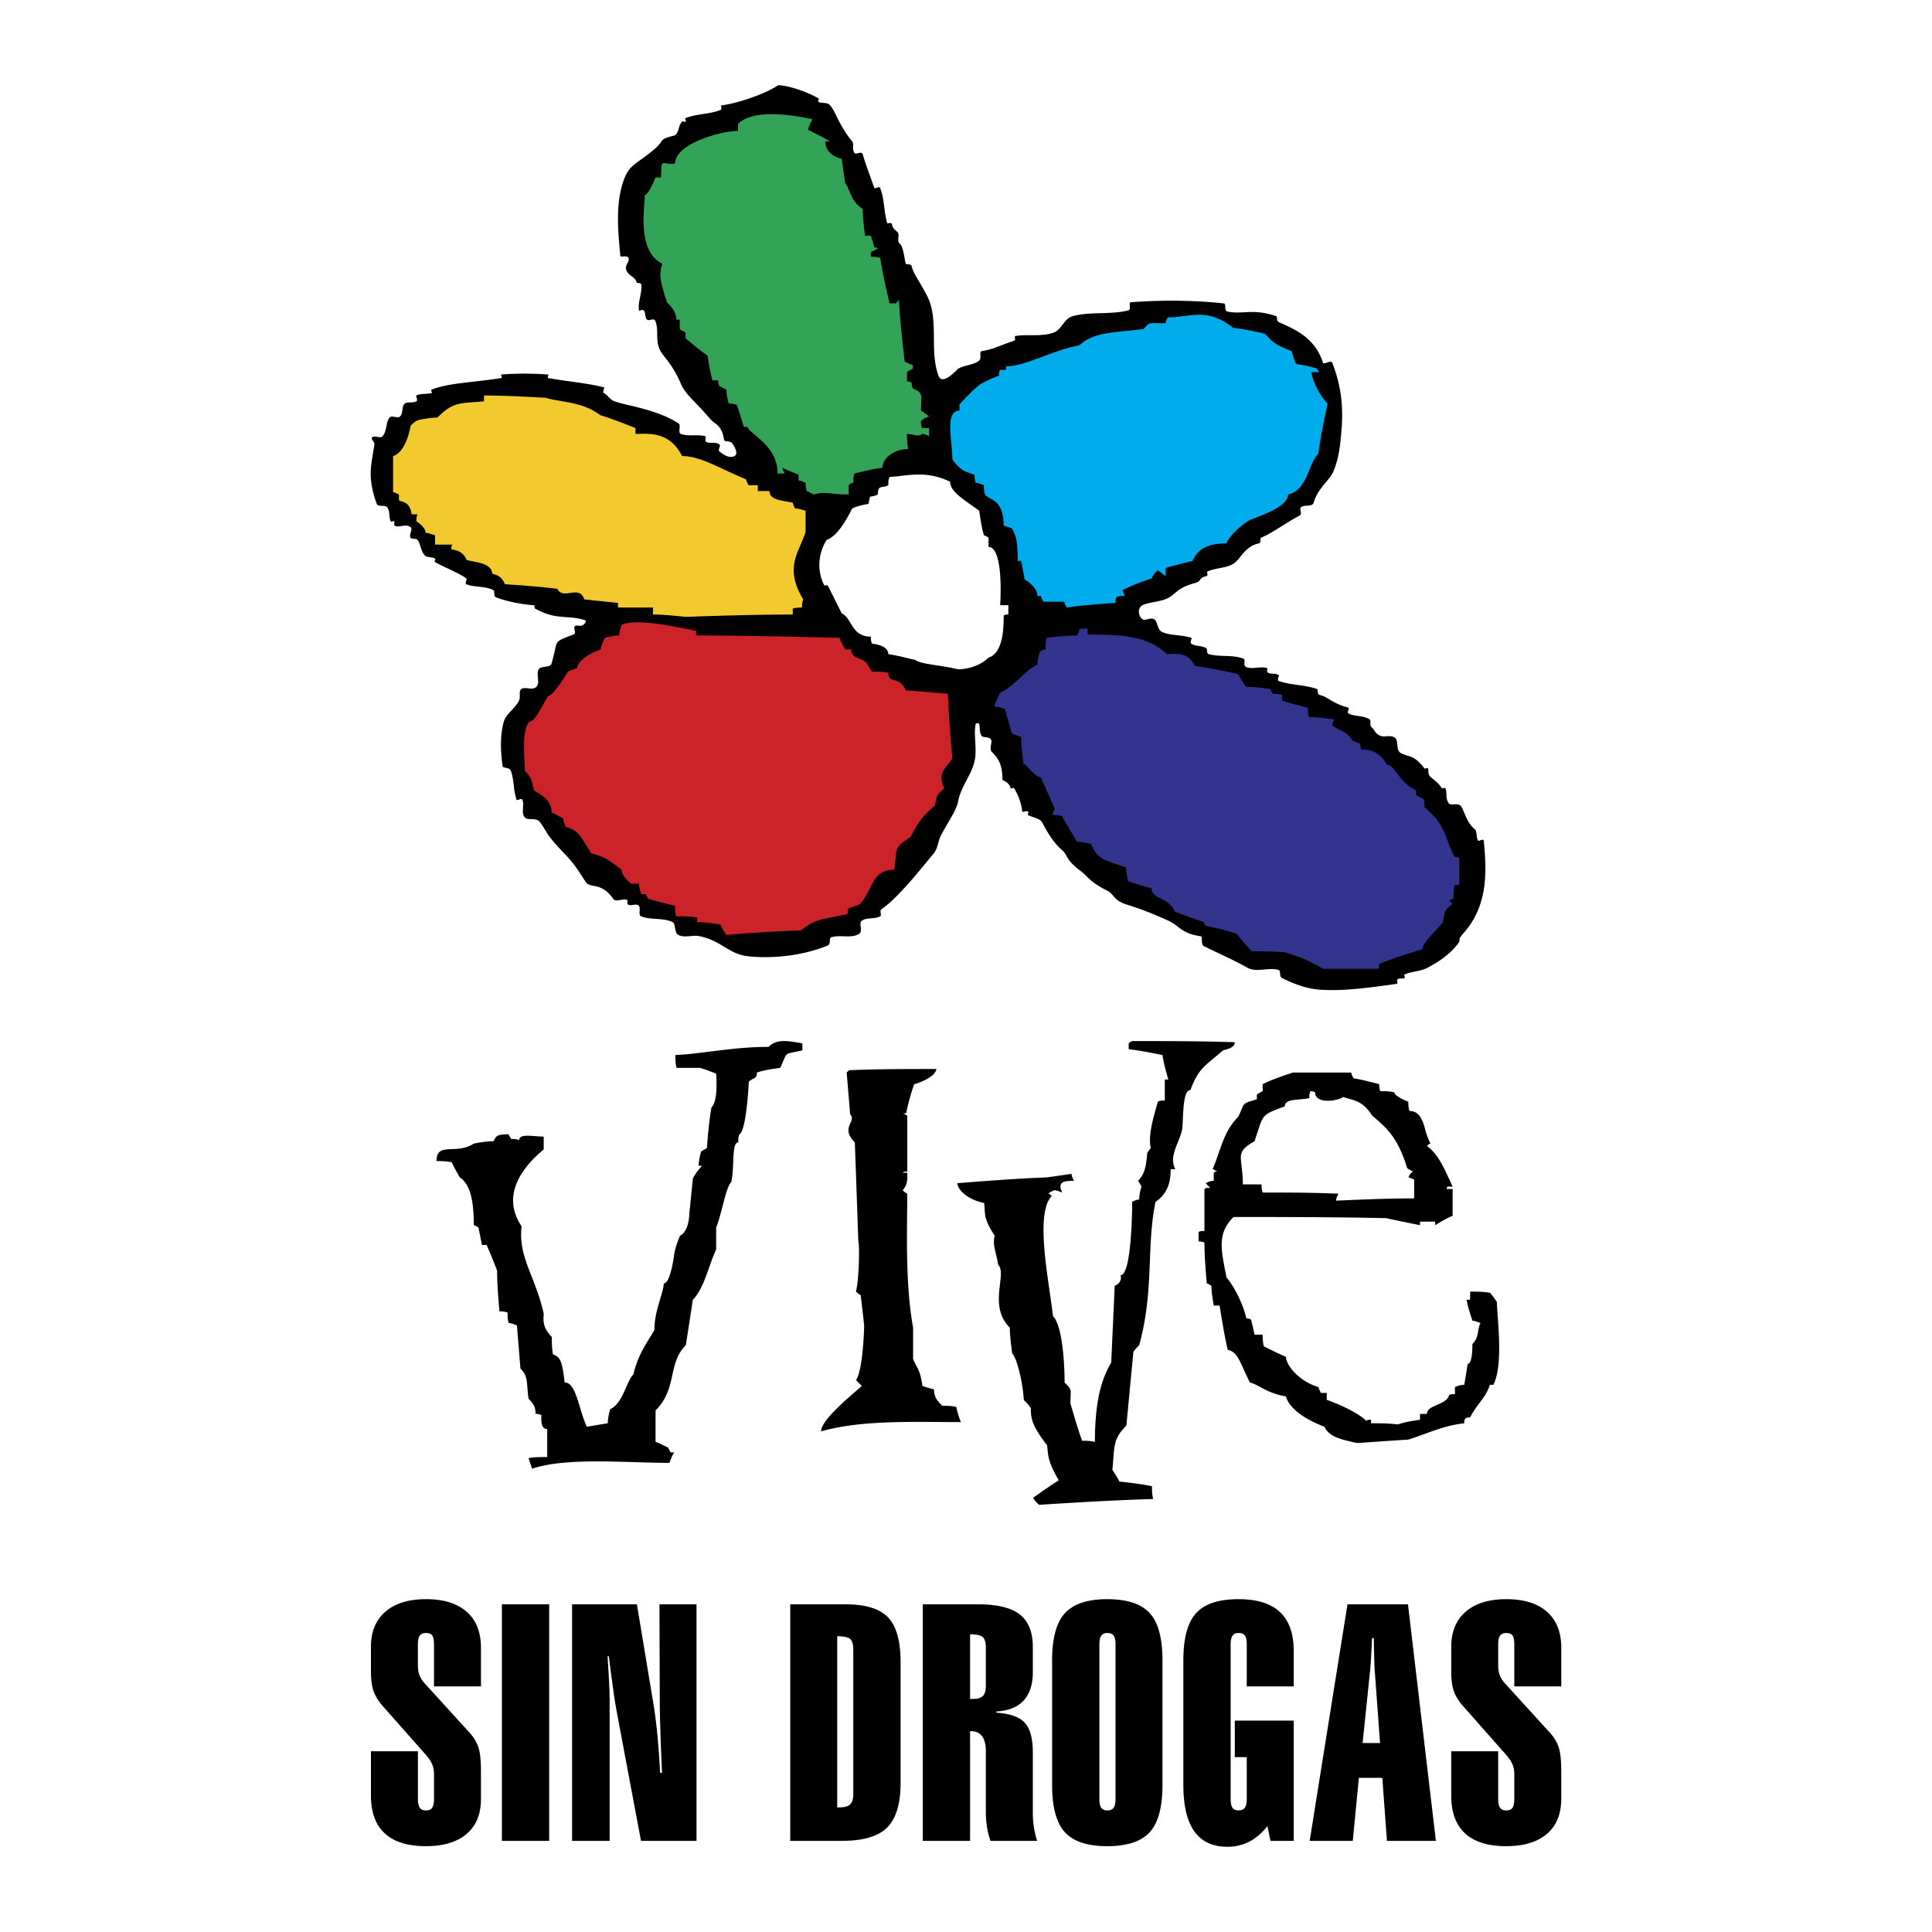 <svg xmlns="http://www.w3.org/2000/svg" width="2500" height="2500" viewBox="0 0 192.756 192.756"><g fill-rule="evenodd" clip-rule="evenodd"><path fill="#fff" d="M0 0h192.756v192.756H0V0z"/><path d="M131.762 98.746c2.447.153 5.02-.235 7.557-.581.23-.03-.02-.374.115-.465.217-.145.49-.013.699-.116.104-.052-.105-.297 0-.349.656-.329 1.58-.297 2.324-.698.799-.43 1.768-1.008 2.559-1.86 1.131-1.219.119-.573 1.045-1.627 2.555-2.906 2.209-6.521 1.977-9.185-.02-.231-.529.104-.58 0-.215-.428-.059-.937-.35-1.163-.82-.638-1.107-2.096-1.395-2.325-.375-.299-.945.04-1.164-.233-.369-.462-.133-1.083-.348-1.511-.053-.104-.285.097-.35 0-.432-.649-.795-.795-1.162-1.163-.26-.26-.129-.606-.232-.814-.051-.104-.279.093-.35 0-1.004-1.341-1.492-1.096-2.324-1.512-.561-.279-.213-1.205-.582-1.511-.455-.379-1.096-.024-1.51-.233-.59-.293-.535-.604-.814-.813-.293-.22-.039-.685-.232-.813-.611-.408-1.461-.266-2.094-.581-.207-.104.113-.552 0-.582-1.717-.458-1.998-1.077-2.906-1.278-.252-.057-.123-.542-.232-.581-1.244-.453-2.615-.37-3.836-.814-.219-.079.096-.517 0-.581-.307-.204-.734-.077-1.047-.232-.232-.116-.006-.429-.115-.465-.672-.223-1.453.159-2.094-.116-.338-.145-.016-.728-.232-.814-1.102-.44-2.361-.158-3.488-.465-.25-.068-.133-.522-.232-.582-.535-.321-1.127-.177-1.512-.465-.184-.139.111-.544 0-.581-1.016-.338-2.053-.193-2.906-.581-.527-.24-.438-1.092-.812-1.279-.416-.208-.885.209-1.162 0-.295-.22-.35-.554-.35-.814s.199-.515.35-.581c.906-.403 2.049-.287 2.906-.93.707-.531.869-.875 2.324-1.279.793-.22.26-.473 1.162-.698.227-.056-.033-.399.117-.465.908-.403 2.074-.293 2.789-.93.529-.469 1.068-1.632 2.326-1.86.229-.041.08-.52.232-.581 1.023-.409 2.445-1.459 3.836-2.209.307-.165-.066-.63.117-.813.295-.296 1.146-.005 1.279-.465.414-1.453 1.594-2.23 1.977-3.139.592-1.41.699-2.868.812-4.302.238-3.013-.381-5.083-.93-6.51-.125-.325-.863.222-.93 0-.797-2.618-3.084-3.453-4.418-4.069-.236-.108-.123-.543-.232-.581-2.291-.802-3.406-.149-4.883-.465-.359-.077-.09-.787-.35-.814-3.123-.334-6.287-.339-9.301-.116-.26.019.105.729-.232.813-1.807.452-3.771.089-5.58.582-.809.22-1.09 1.339-1.859 1.627-1.203.451-2.57.138-3.838.349-.162.027.105.392-.115.465-1.688.562-1.994.836-3.256 1.046-.256.042.035.707-.232.93-.564.47-1.416.427-2.092.814-.143.081-1.581 1.777-1.977.697-.935-2.548.103-5.641-1.163-8.022-.908-1.708-1.314-2.117-1.511-2.906-.063-.252-.53-.129-.582-.233-.104-.208-.218-1.686-.581-1.976-.375-.299.014-.917-.232-1.163-.443-.442-.398-.263-.582-.814-.082-.246-.432-.005-.465-.116-.341-1.135-.257-2.387-.698-3.488-.086-.215-.543.109-.582 0-.685-1.942-.862-2.37-1.163-3.371-.105-.353-.674.069-.813-.116-.288-.384-.013-.893-.233-1.163-1.348-1.659-1.626-2.938-2.208-3.604-.316-.361-.857-.145-1.163-.349-.097-.064.101-.292 0-.348-1.812-1.019-3.878-1.412-4.069-1.279-1.358.94-4.423 1.871-5.581 1.976-.164.015.1.379-.116.465-1.1.44-2.361.363-3.488.813-.107.043.082.267 0 .349-.082.082-.267-.082-.349 0-.411.411-.309 1.27-.814 1.396-1.579.395-.944.482-1.86 1.279-1.961 1.706-2.627 1.488-3.256 3.488-.697 2.221-.463 4.778-.232 7.208.022.231.649-.096.814.232.164.329-.38.722-.233 1.163.214.643.932.708 1.046 1.278.022.114.433-.025.465.233.102.815-.348 1.635-.232 2.557.015.116.272-.128.465 0 .216.145.089.671.348.93.165.165.665-.219.814.117.38.856-.014 1.948.465 2.906.368.735 1.166 1.239 2.093 3.372.484 1.113 1.27 1.578 2.906 3.488.507.592 1.182.597 1.396 2.093.036.257.593.055.813.349.209.279.661 1.064.232 1.279-.56.28-1.128-.177-1.511-.465-.186-.139.186-.558 0-.697-.383-.288-.967-.077-1.279-.232-.232-.116-.004-.55-.116-.582-.79-.226-1.68.053-2.441-.232-.344-.129.06-.856-.232-1.046-2.18-1.417-5.17-1.771-6.395-2.208-.464-.166-.631-.606-1.046-.814-.208-.104.112-.554 0-.582-1.836-.458-3.738-.584-5.581-.93-.114-.021.116-.34 0-.349a31.1 31.1 0 0 0-4.65 0c-.116.009.115.33 0 .349-2.891.463-5.27.48-6.976 1.163-.107.043.114.327 0 .349-.569.114-1.083.019-1.511.232-.104.052.207.478 0 .582-.416.208-.876.003-1.163.232-.327.262-.126.94-.465 1.279-.246.246-.811-.166-1.046.116-.401.48-.228 1.295-.698 1.86-.223.268-.787-.143-1.046.117-.165.164.271.44.232.697-.318 2.12-.742 3.223.232 5.929.125.346.817.062 1.046.349.299.374.134.966.349 1.395.052.104.267-.082.349 0 .082.082-.125.369.116.465.432.173 1.048-.254 1.511.116.272.218-.193.756 0 1.046.128.193.536.03.697.232.325.406.297 1.031.698 1.511.235.283.741.146 1.046.349.097.063-.102.292 0 .349 1 .556 2.143.964 3.139 1.628.097.064-.213.489 0 .581.755.323 1.816.153 2.674.582.208.104 0 .581.232.698.312.155 1.98.697 3.836.813.116.007-.031.275.117.349.56.28 1.139.554 1.86.698 1.032.207 2.136.088 3.139.465.154.058-.039.336-.232.465-.29.193-.63-.067-.814.117-.184.184.208.685-.116.813-2.225.89-1.458.438-2.209 2.907-.139.458-1.071.217-1.279.582-.294.514.179 1.333-.232 1.744-.411.411-1.138-.067-1.512.233-.287.229-.024.747-.232 1.162-.406.812-1.287 1.285-1.511 2.093-.375 1.349-.33 2.922-.116 4.418.037.257.658.076.814.465.348.87.242 1.89.581 2.906.037.11.495-.215.581 0 .216.54-.146 1.289.232 1.744.307.368 1.136-.036 1.512.465.751 1.002.491 1.109 2.325 3.022.899.939 1.228 1.353 2.209 2.907.5.792 1.53-.041 2.79 1.744.268.38.967-.098 1.395.116.104.052-.116.349.117.465.312.155.826-.178 1.046.116.209.278-.108.91.232 1.046.978.391 2.181.102 3.14.581.328.165.116 1.047.581 1.279.624.312 1.399-.022 2.093.116.47.094.923.247 1.395.465 1.039.48 1.967 1.34 3.255 1.512 2.308.308 5.559.028 8.138-1.046.339-.141.103-.732.349-.814.89-.296 1.996.148 2.791-.349.394-.246-.05-1.043.232-1.279.481-.4 1.229-.149 1.86-.465.208-.104-.098-.55.117-.697 1.675-1.152 3.863-3.939 5.231-5.581.4-.48.418-1.184.697-1.744.651-1.303 1.548-2.46 1.744-3.488.274-1.444 1.316-2.583 1.627-3.953.283-1.247-.113-2.575.115-3.72.023-.114.312-.11.35 0 .109.331-.014.751.232 1.162.133.224.711.056.93.349.209.279-.223.94.117 1.279.662.663 1.045 1.279 1.045 2.791 0 0 .701.244.814.814.023.114.291-.101.35 0 .438.768.697 1.402.812 2.325.016.115.375-.104.582 0 .104.051-.096.284 0 .349.307.204.873.257 1.279.581.203.162.834 1.817 2.092 2.906.641.555.326.943 1.861 2.093.744.558.895 1.086 2.674 1.976.734.367.535.94 1.977 1.396.939.297 2.133.688 4.186 1.627.908.417 1.293 1.281 3.139 1.511.23.029.029.624.232.93.064.097 3.135 1.455 4.418 2.208.9.531 2.131-.069 3.139.233.248.074.02.649.35.813 1.187.591 2.48 1.076 3.84 1.16z"/><path d="M131.994 96.654c-.582-.35-1.047-.582-1.512-.814-.814-.349-1.512-.581-2.209-.813-1.162-.117-2.324-.117-3.371-.117-.582-.581-1.047-1.163-1.512-1.744-1.047-.349-2.094-.581-3.139-.814-.117-.116-.117-.232-.117-.349a78.995 78.995 0 0 1-2.906-1.046c-.812-1.628-2.324-1.163-2.324-2.325a58.456 58.456 0 0 1-2.326-.697c-.115-.465-.232-.93-.232-1.396-2.441-.813-2.789-.813-3.488-2.325-.465-.116-.93-.232-1.395-.232a73.519 73.519 0 0 1-1.512-2.558c-.348-.116-.697-.116-.93-.116 0-.232.117-.465.232-.582l-1.395-3.139c-.814-.233-1.279-1.163-1.744-1.395-.117-.931-.232-1.86-.232-2.674-.35-.117-.697-.232-.93-.349l-.699-2.441c-.348-.116-.697-.232-1.045-.232.115-.465.348-.93.58-1.395 1.396-.581 2.441-2.208 3.721-2.79 0-.465.117-.931.232-1.279a.894.894 0 0 1 .582-.232c0-.465 0-.814.117-1.163.93-.116 1.975-.232 3.021-.232.35-.697 0-.697 1.047-.697v.581c2.092.116 5.697-.232 7.906 1.977.697 0 2.092-.349 2.789 1.163 1.395.232 2.791.465 4.301.814.234.349.467.814.814 1.279.814 0 1.629.116 2.441.233 0 .116.117.232.232.465.232 0 .582 0 .932.116v.581c.812.232 1.627.465 2.557.697 0 .233 0 .582.117.93.812 0 1.627.117 2.557.233a.894.894 0 0 0-.232.581c.697.581 1.512.581 1.977 1.511.232.116.465.232.814.349 0 .116 0 .349.115.581.465 0 1.629-.116 2.559 1.512.812 0 1.045 1.627 2.906 2.558v.465c.232.116.465.232.812.465v.698c.932.93 1.629 1.279 2.441 3.72.117.349.35.813.582 1.279.117 0 .232 0 .465.116v2.674h-.465c-.115.465-.115.93-.115 1.395-.232 0-.35.116-.467.232.117 0 .234.117.35.233-.697.697-.697.465-.93 1.859-.117.233-2.326 2.326-1.977 2.674-1.512.465-3.023.93-4.418 1.512v.465c-1.856-.002-3.717-.002-5.577-.002z" fill="#33348e"/><path d="M72.469 93.282c-.232-.349-.465-.697-.582-1.046-.814-.116-1.627-.233-2.325-.233v-.465c-.698-.116-1.396-.116-2.093-.116-.116-.349-.116-.697-.116-1.046a82.662 82.662 0 0 1-2.674-.698c-.117-.232-.232-.349-.232-.465h-.465c-.116-.349-.232-.698-.232-1.046h-.813c-.465-.465-.93-.93-.93-1.395-1.744-1.395-2.209-1.395-3.023-1.628-1.279-2.093-1.279-2.209-2.558-2.674-.116-.349-.232-.582-.232-.814-.465-.232-.814-.465-1.163-.581 0-1.396-1.279-1.86-1.744-2.209-.232-.93-.232-1.279-.93-1.977 0-1.396-.349-4.069.465-4.883.582 0 1.395-1.86 1.86-2.558.465 0 1.628-1.86 1.977-2.441.232-.116.582-.232.93-.349 0-.813 1.627-1.627 2.326-1.86.116-.465.232-.814.465-1.163.465-.116.93-.232 1.395-.232 0-.349.116-.697.232-1.046 1.395-.697 5.116.117 7.44.582v.465c4.767 0 9.534.116 14.3.232.116.349.348.698.581 1.163h.581c.116.93.698.697 1.512 1.279.116.233.349.581.581.93.465 0 1.046 0 1.628.116 0 1.163 1.046.232 1.744 1.744l4.185.349c.117 2.092.232 4.185.465 6.394-.465.93-1.627 1.395-.814 3.023-.697.697-.697.465-.93 1.744-1.163.93-1.744 1.744-2.441 3.139-1.86 1.163-1.278 1.279-1.627 3.256-2.325 0-2.093 2.092-3.488 3.488l-1.046.349c-.116.116-.116.349-.116.581-2.441.581-3.022.349-4.65 1.628-2.56.114-5.001.231-7.443.463z" fill="#cc2229"/><path d="M95.605 66.775c-1.977-.465-3.604-.465-4.302-.93-.93-.233-1.86-.465-2.674-.582 0-.93-1.628-1.047-1.628-1.047-.116-.232-.116-.465-.116-.697-1.977 0-1.86-1.86-2.906-2.325l-1.396-2.79h-.349c-.93-1.86-.349-3.604.232-4.534 1.046-.349 1.977-1.977 2.558-3.139.465-.233 1.046-.349 1.628-.465.232-1.163 0-.465.93-.93 0-1.046.465-.581 1.047-.93 0-.349 0-.582.116-.814 1.86-.116 3.604-.698 6.045.465 0 1.046 1.512 1.86 2.907 2.907.117.813.232 1.627.465 2.441.117 0 .232.116.465.232v.93c1.279 0 1.279 3.953 1.162 5.813h.814v.93c-.232 0-.35 0-.465.117 0 1.046 0 3.72-1.512 4.185-.812.814-2.091 1.163-3.021 1.163z" fill="#fff"/><path d="M68.4 61.543c-1.163-.116-2.209-.232-3.255-.232v-.697h-3.488v-.465a320.285 320.285 0 0 1-3.371-.349c-.465-1.512-2.093.116-2.674-1.047-1.744-.232-3.488-.349-5.231-.465-.349-.814-.814-.93-1.279-1.046 0-1.163-2.093-1.163-2.558-1.395-.349-.814-.93-.93-1.512-1.046 0-.233 0-.349.116-.465h-1.744v-.93c-.349-.116-.698-.232-.93-.232 0-.582-.93-1.163-.93-1.163 0-.232 0-.465.116-.697h-.581c-.232-1.279-.814-1.163-1.279-1.395v-.582c-.232-.116-.465-.232-.581-.232v-3.604c1.162-.349 1.627-2.325 1.744-3.023.232-.232.465-.465.814-.581.581-.116 1.162-.232 1.86-.232 1.627-1.627 2.209-1.395 4.651-1.627v-.582c1.976 0 4.068.116 6.161.232 1.512.465 3.604.349 5.465 1.744 1.162.349 2.325.813 3.487 1.278v.582c1.162 0 3.371-.349 4.65 2.209 1.86 0 3.836 1.279 6.394 2.325 0 .117.117.349.232.582h.93v.581h1.163c0 .93 1.279.93 2.326 1.163 0 .116.116.349.232.582.349 0 .697.116 1.046.232v2.093c-.582 1.976-2.209 3.488-.233 6.743-.116.232-.116.465-.116.813-.349 0-.697 0-.93.116v.581c-3.603-.001-7.207.115-10.695.231z" fill="#f2ca30"/><path d="M106.416 60.613c-.115-.232-.232-.465-.232-.581h-2.092c-.117-.232-.232-.465-.232-.582h-.35c0-.698-.814-1.395-1.279-1.627-.115-.697-.232-1.279-.348-1.86h-.35c0-1.86-.115-2.441-.58-3.255-.35-.116-.582-.232-.814-.232 0-2.79-1.512-2.558-1.859-3.139-.117-.349-.117-.697-.117-.93-.348-.116-.58-.232-.814-.232-.115-.349-.115-.582-.115-.814-1.163-.349-1.512-.582-2.209-1.511 0-1.744-.814-4.883.697-4.883v-.582a15.906 15.906 0 0 1 1.977-1.976 10.274 10.274 0 0 1 1.977-.93c0-.232 0-.465.115-.581h.582v-.349c1.977 0 4.65-1.628 7.324-2.093 1.395-1.396 3.836-1.279 6.395-1.628.697-.698.232-.581 2.209-.581 0-.232.117-.465.232-.582 2.209 0 3.836-1.046 6.51 1.046 1.047.116 2.094.349 3.141.581.93.931.93 1.047 2.674 1.744.115.349.232.814.465 1.279.697.116 1.395.232 2.092.465 0 .116.117.232.232.349h-.812c0 .232.465 1.977 1.627 3.139-.35 1.627-.697 3.255-.93 4.999-1.047 1.046-1.047 3.604-3.023 4.069 0 1.279-3.023 2.209-3.836 2.558-.814.465-1.977 1.512-2.326 2.325-1.744 0-2.789.465-3.371 1.744-.93.232-1.859.465-2.674.698v.813c-.35-.232-.582-.465-.814-.581-.232.233-.465.465-.58.814-1.047.349-1.977.697-2.906 1.163 0 .116.115.349.232.581-.35 0-.582 0-.814.117-.117.116-.117.348-.117.581-1.631.116-3.258.232-4.887.464z" fill="#00acec"/><path d="M81.188 49.336l-.698-.349c-.116-.349-.116-.581-.116-.813-.233-.117-.465-.232-.698-.232v-.582c-.581-.233-1.162-.465-1.628-.698 0 .116.117.349.232.582h-.697c0-2.791-2.674-3.836-3.022-4.651h-.349c-.232-.813-.465-1.511-.698-2.209-.349-.116-.581-.116-.813-.116-.116-.465-.232-.93-.232-1.396l-.698-.348c-.116-.233-.116-.465-.116-.582h-.582c-.232-.813-.349-1.627-.465-2.441-.813-.581-1.511-1.162-2.209-1.744v-.582c-.232-.116-.465-.232-.581-.349v-.93h-.349c0-.698-.349-1.163-.93-1.744-.698-2.209-.814-2.674-.465-3.837-2.558-1.278-1.744-5.58-1.744-6.859.349 0 1.047-1.627 1.047-1.744h.581c0-2.209.116-1.163 1.396-1.396 0-1.977 4.534-3.255 6.278-3.255v-.698c1.395-1.395 4.767-1.046 7.44-.465-.232.349-.349.697-.465 1.046.698.349 1.395.698 2.209 1.163h-.465c0 .698.349 1.396 1.628 1.744l.349 2.441c.465.465.465 1.744 1.744 2.558 0 .814.117 1.744.232 2.674h.582c.116.349.232.697.349 1.163.117 0 .232 0 .349.117l-.697.349v.465c.232 0 .581 0 .93.116.232 1.512.582 3.022.93 4.534h.697c0-.116.117-.232.232-.349.117 1.976.349 4.069.582 6.162.232.116.465.233.814.349v.349c-.233.116-.465.232-.582.349v.93c.116 0 .233 0 .465.116 0 .116 0 .349.116.582 1.163.465.813.813.813 2.209.232.116.465.348.814.581-.349.116-.582.232-.814.465 0 .232 0 .465.117.697h.697v.814c-.232-.116-.465-.232-.697-.232-.349.349-.93 0-1.512 0 0 .465 0 .93.116 1.511-1.279 0-2.558.814-2.558 1.86-.93.116-1.86.349-2.79.582-.117.232-.117.581-.117.93-.232 0-.349.116-.465.232v.93c-1.975.001-2.324-.348-3.487.001z" fill="#33a457"/><path d="M103.656 150.135c-.232-.232-.465-.465-.58-.697.814-.582 1.627-1.162 2.559-1.744-1.164-1.977-1.047-2.558-1.164-3.487-1.512-1.977-1.627-2.675-1.627-3.721-.232-.349-.465-.581-.697-.813-.117-1.86-.699-4.186-1.164-4.65-.115-.93-.232-1.744-.232-2.558-2.209-2.21-.232-5.349-1.162-6.278-.232-1.396-.582-1.977-.348-2.906-1.164-1.744-.932-2.209-1.047-3.256-1.744-.349-2.674-1.395-2.674-1.977 2.907-.232 5.928-.465 8.952-.581l2.441-.349c0 .232.117.465.232.697-.812 0-1.744 0-1.162 1.163-.348-.116-.582-.232-.814-.232-.232.116-.465.232-.58.349.115 0 .232.116.348.232-1.744 1.744-.232 8.72.117 11.975.93.931 1.162 4.65 1.162 6.627.814.813.582.697.582 2.093.348 1.162.697 2.441 1.162 3.721.35 0 .814 0 1.279.116 0-3.023.348-5.813 1.627-7.906.117-2.558.232-5.115.35-7.673.58-.232.697-.698.58-1.047 1.164 0 1.164-7.324 1.164-7.324.232-.116.465-.232.697-.232 0-.465.115-.93.232-1.278-.117-.232-.232-.465-.35-.582.814-.813.814-1.859.93-2.79.117-.232.232-.349.35-.465-.35-1.396.465-3.72.697-4.65.232-.116.465-.116.697-.116v-2.093h.35c-.232-.813-.465-1.628-.582-2.441-1.162-.232-2.324-.465-3.371-.581v-.581c.115-.117.232-.232.465-.232 3.371 0 6.742 0 10.115.115 0 .582-.814.698-1.164.814-1.742 1.512-2.441 1.744-3.254 3.952-.814 0-.697 2.791-.814 3.837-.232 1.396-1.395 2.674-.697 4.069h-.465c0 .93-.117 2.325-1.512 3.255-.93 4.534-.117 8.836-1.627 14.3-.232.233-.465.466-.582.698l-.697 7.324c-1.395 1.395-1.162 2.093-1.395 4.418.232.349.465.697.697 1.163 1.045.115 2.092.231 3.254.465 0 .348 0 .813.117 1.278-3.836.114-7.674.346-11.395.579zM53.084 146.531l-.349-1.047c.581-.116 1.162-.116 1.86-.116v-2.79c-.698 0-.581-1.047-.581-1.396-.232-.116-.465-.116-.582-.116 0-.581-.116-.93-.697-1.511-.232-1.628 0-2.209-.814-3.023-.116-1.511-.233-2.906-.349-4.301-.349-.116-.582-.233-.814-.233-.116-.348-.116-.697-.116-1.046-.349-.116-.581-.116-.814-.116-.116-1.395-.232-2.79-.232-4.069a57.944 57.944 0 0 0-1.046-2.558h-.465l-.349-1.744c-.232-.116-.349-.232-.465-.232 0-2.441-.349-4.068-1.395-4.767a20.373 20.373 0 0 1-.814-1.511c-.582-.117-1.046-.117-1.511-.117 0-1.976 1.977-.581 3.72-1.743.582-.116 1.279-.232 1.976-.232.233-.581.466-.698 1.512-.698 0 .117.116.232.232.466.232 0 .465 0 .814.116 0-.697 1.395-.35 2.441-.35v1.279c-2.093 1.744-4.301 4.534-2.209 7.673-.349 3.14 1.395 4.999 2.209 8.72 0 .465-.232 1.279.813 2.325 0 .581 0 1.163.117 1.744.813.232.93.93 1.162 2.79 1.163 0 1.396 2.674 2.209 4.418l2.092-.349c0-.466.117-.931.232-1.396 1.279-.581 1.628-2.79 2.326-3.487.465-1.977 1.278-3.022 2.092-4.418 0-1.977.93-3.721.93-4.65.698 0 1.046-2.906 1.046-2.906.116-.698.349-1.279.581-1.86.814-.349.931-1.86.931-2.209l.349-3.488c.232-.465.581-.93.93-1.278h-.349c0-.466.116-.931.233-1.396.116-.116.348-.232.581-.349.116-1.396.232-2.79.465-4.069.698-.697.465-3.139.465-3.371-.582-.232-1.163-.465-1.628-.581h-2.325c-.117-.466-.117-.931-.117-1.279 2.674-.116 5.697-.813 9.301-.813.698-.698 1.512-.698 3.372-.349v.697c-1.976.465-1.395 0-2.208 1.744-.814.116-1.628.232-2.326.465 0 .697-.349.465-.814.93 0 .116-.232 4.883-.93 5.231-.117.232-.117.466-.117.814-.697 0-.349 2.325-.697 3.953-.581.581-.93 3.139-1.511 4.533v2.209c-.698 1.396-1.163 3.837-2.325 5l-.698 4.533c-1.86 1.86-.814 4.302-3.023 6.511v3.14c.349.116.814.349 1.279.581 0 .116.117.232.233.465h.349c-.232.349-.349.697-.465 1.046-4.416-.001-10.229-.582-13.717.581z"/><path d="M135.396 143.974c-1.512-.35-2.791-.582-3.256-1.628-2.441-.93-3.604-2.093-3.836-3.022-1.977-.349-2.674-1.163-3.604-1.396-1.047-2.093-1.164-3.022-2.211-3.255-.348-1.512-.58-3.022-.812-4.419h-.582c-.115-.697-.232-1.395-.232-1.976-.232-.116-.348-.232-.465-.232-.115-1.396-.232-2.79-.232-4.069-.232-.116-.465-.116-.582-.116v-.93c.117-.116.35-.116.582-.116v-4.186c.117-.116.35-.116.582-.116-.232-.233-.35-.349-.465-.466.232-.115.465-.232.812-.232v-.813c.117-.116.232-.116.35-.116-.232-.116-.35-.232-.465-.232.812-1.86 1.045-3.721 2.557-5.232.697-1.395.232-1.278 1.861-1.743v-.465c.115-.116.348-.232.58-.349v-.697c.932-.466 1.977-.814 3.023-1.163h5.812c0 .116.117.349.232.581.814.116 1.629.349 2.559.582 0 .232 0 .465.115.697.465 0 .93 0 1.396.116 0 .349 1.045.813 1.395.93 0 .232 0 .581.115.931.814 0 1.279.58 1.629 2.092.115.35.232.698.465 1.163-.117 0-.232.116-.35.232 1.047.813 1.512 1.744 2.559 4.069-.465 0-.582-.117-.582.232h.582v2.674c-.582.232-1.162.581-1.744.93v-.349h-1.512v.349a169.53 169.53 0 0 1-3.371-.697c-5.115-.116-10.23-.116-15.23-.116-1.627 1.628-1.279 3.139-.697 6.046.35.349 1.512 2.092 1.977 4.068.115 0 .232 0 .465.117.117.465.232.93.35 1.511h.812c0 .349 0 .697.117 1.163.697.349 1.395.697 2.209 1.046 0 .813 1.279 2.441 3.254 3.022 0 .116.117.349.232.582h.582v.697c.117 0 2.906 1.046 3.953 2.093.117-.116.232-.116.465-.116v.349c.814 0 1.744 0 2.674.116.697-.232 1.395-.349 2.209-.465v-.582h.697c0-.93 1.861-.813 2.209-1.859.117-.117.35-.117.582-.117v-.697c.232-.116.582-.232.93-.232.117-.697.232-1.395.35-2.093.465 0 .465-1.743.465-1.976.697-.698.465-1.512.812-2.094-.348-.115-.58-.232-.812-.232-.232-.697-.465-1.395-.582-2.092h.35v-.814c.58 0 1.279 0 1.977.116.232.233.465.581.697.931 0 1.395.697 6.161-.35 8.254h-.348c-.465 1.396-1.279 1.86-1.977 3.256-.232 0-.35 0-.465.115-.117.117-.117.233-.117.466-2.092.232-3.721 1.046-5.58 1.627-1.743.114-3.488.23-5.115.347zM81.917 142.811c0-1.162 3.023-3.604 4.069-4.534l-.581-.581c.697-1.047.813-5.115.813-5.464a212.117 212.117 0 0 0-.349-3.022 1.609 1.609 0 0 1-.465-.35c.349-1.512.349-4.883.232-4.999a7891.87 7891.87 0 0 0-.349-9.882c-1.511-1.512.232-2.093-.465-2.791a6435.78 6435.78 0 0 0-.349-4.185c.116-.116.232-.232.349-.232 2.791-.116 5.697-.116 8.603-.116-.116.813-1.744 1.395-2.208 1.512-.349.93-.582 1.859-.814 2.906h-.349c.116 0 .232.115.465.232v5.58c-.232 0-.349 0-.465.116h.465c0 .349.116 1.163-.465 1.744.116.116.232.232.465.349 0 3.604-.232 8.836.581 13.37v3.139c.465 1.046.698 1.046.93 2.674.349.116.698.232 1.163.349 0 .698.232 1.047.814 1.628.465 0 .93 0 1.395.116.116.465.232.93.465 1.512-4.766-.001-9.881-.234-13.95.929z"/><path d="M133.303 119.791c0-.232.117-.465.232-.697-2.557-.116-5.115-.116-7.557-.116-.115-.349-.115-.581-.115-.813h-1.861c0-2.791-.93-3.14 1.164-4.302.93-2.79.58-2.558 3.021-3.488 0-.813 1.396-.581 2.441-.813 0-.232 0-.465.117-.697.115 0 .232 0 .465.116 0 1.278 2.441.813 2.789.465.932.349 1.861.232 2.908 1.86 1.51 1.278 2.557 2.209 3.486 5.231.117.116.35.232.582.349-.232.116-.35.349-.465.581.115 0 .348.116.58.232v1.86c-2.672 0-5.229.116-7.787.232z" fill="#fff"/><path d="M37.009 164.301c0-1.502.48-2.67 1.447-3.506.967-.83 2.321-1.246 4.058-1.246 1.748 0 3.097.421 4.047 1.257s1.425 2.037 1.425 3.594v3.855H43.3v-4.194c0-.426-.06-.721-.175-.89-.12-.164-.322-.246-.612-.246-.3 0-.513.087-.633.262-.125.181-.186.47-.186.874v2.098c0 .354.044.66.137.923.092.257.24.514.442.76l4.528 4.975c.426.459.732.945.912 1.458.18.514.273 1.327.273 2.447v2.753c0 1.513-.475 2.681-1.431 3.495-.956.814-2.315 1.223-4.074 1.223-1.803 0-3.168-.426-4.091-1.277-.922-.852-1.381-2.113-1.381-3.774v-4.418h4.686v4.752c0 .403.061.698.186.879.12.181.333.272.633.272.279 0 .481-.087.602-.262.125-.18.185-.475.185-.89v-2.497c0-.338-.06-.66-.185-.949-.12-.296-.333-.612-.634-.956l-4.255-4.817c-.437-.491-.753-.982-.939-1.479-.186-.497-.278-1.158-.278-1.994v-2.482h-.001zm13.065 19.361v-23.6h4.718v23.6h-4.718zm7.003 0v-23.6h6.467l1.66 10c.147.896.273 1.9.382 3.01.109 1.109.197 2.376.273 3.807h.191a280.732 280.732 0 0 1-.169-4.358 93.486 93.486 0 0 1-.055-2.682l-.032-9.776h3.697v23.6h-5.538l-2.409-12.818a43.22 43.22 0 0 1-.36-2.271c-.143-1.011-.29-2.119-.442-3.326h-.126c.065.983.115 1.84.153 2.578.038.737.055 1.338.055 1.807v14.031h-3.747v-.002zm26.452-20.415v17.073h.257c.492 0 .841-.104 1.043-.307.202-.201.305-.535.305-1.005v-14.386c0-.546-.104-.912-.311-1.098-.212-.184-.638-.277-1.294-.277zm-4.685 20.415v-23.6h5.505c2.004 0 3.425.438 4.254 1.306.836.868 1.251 2.37 1.251 4.5v11.956c0 2.124-.448 3.626-1.343 4.511-.896.885-2.393 1.327-4.484 1.327h-5.183zm19.515-15.505v-3.758c0-.535-.105-.891-.312-1.07-.213-.181-.627-.273-1.261-.273v6.444h.257c.49 0 .834-.098 1.025-.294.192-.197.291-.547.291-1.049zm-6.292 15.505v-23.6h5.505c1.922 0 3.309.339 4.178 1.016.863.678 1.295 1.765 1.295 3.256v2.479c0 1.239-.307 2.185-.912 2.846-.607.66-1.514 1.026-2.721 1.092v.126c1.344.087 2.289.421 2.824.999.541.585.809 1.573.809 2.972v5.996a9.174 9.174 0 0 0 .431 2.818h-4.654a7.664 7.664 0 0 1-.344-1.354 9.719 9.719 0 0 1-.119-1.589v-6.003c0-.661-.127-1.157-.379-1.496-.25-.333-.627-.503-1.129-.503h-.065v10.945h-4.719zm12.9-18.017c0-2.195.428-3.763 1.279-4.697.857-.934 2.266-1.398 4.227-1.398s3.369.459 4.227 1.383c.854.923 1.279 2.495 1.279 4.713v12.452c0 2.207-.426 3.773-1.273 4.703-.846.928-2.26 1.392-4.232 1.392-1.971 0-3.387-.464-4.232-1.392-.846-.93-1.273-2.496-1.273-4.703v-12.453h-.002zm4.719-1.584v15.413c0 .415.061.71.186.89.121.175.322.262.602.262.301 0 .514-.092.635-.272.125-.181.186-.476.186-.879v-15.413c0-.414-.061-.71-.186-.879-.121-.17-.334-.257-.635-.257-.279 0-.48.093-.602.273-.126.179-.186.468-.186.862zm8.378 1.584c0-2.207.428-3.773 1.273-4.702s2.262-1.394 4.232-1.394c1.846 0 3.223.432 4.135 1.289.912.858 1.371 2.152 1.371 3.878v3.539h-4.686v-4.194c0-.414-.061-.71-.186-.879-.121-.17-.334-.257-.635-.257-.279 0-.48.093-.602.273-.125.18-.184.469-.184.862v15.407c0 .415.059.71.184.89.121.176.322.263.602.263.301 0 .514-.093.635-.273.125-.18.186-.475.186-.879v-4.156h-1.191v-3.648h5.877v11.999h-2.322l-.301-1.475c-.545.693-1.146 1.212-1.807 1.551a4.684 4.684 0 0 1-2.195.514c-1.465 0-2.557-.514-3.287-1.534-.732-1.027-1.1-2.567-1.1-4.626v-12.448h.001zm12.602 18.017l3.773-23.6h6.035l2.785 23.6h-4.883l-.463-6.286h-2.338l-.607 6.286h-4.302zm5.281-9.76h1.742l-.529-7.198c-.033-.404-.055-1.136-.076-2.195a43.487 43.487 0 0 1-.018-1.071h-.18c-.039.907-.076 1.628-.109 2.169s-.061.896-.082 1.065l-.748 7.23zm8.844-9.601c0-1.502.48-2.67 1.445-3.506.969-.83 2.322-1.246 4.059-1.246 1.748 0 3.098.421 4.047 1.257.951.836 1.426 2.037 1.426 3.594v3.855h-4.686v-4.194c0-.426-.061-.721-.176-.89-.119-.164-.32-.246-.611-.246-.299 0-.514.087-.633.262-.125.181-.186.47-.186.874v2.098c0 .354.043.66.137.923.092.257.24.514.441.76l4.529 4.975c.426.459.73.945.91 1.458.182.514.273 1.327.273 2.447v2.753c0 1.513-.475 2.681-1.43 3.495-.957.814-2.316 1.223-4.076 1.223-1.801 0-3.166-.426-4.09-1.277-.922-.852-1.381-2.113-1.381-3.774v-4.418h4.686v4.752c0 .403.061.698.186.879.119.181.334.272.633.272.279 0 .48-.087.602-.262.125-.18.186-.475.186-.89v-2.497c0-.338-.061-.66-.186-.949-.121-.296-.334-.612-.635-.956l-4.254-4.817c-.436-.491-.754-.982-.939-1.479s-.277-1.158-.277-1.994v-2.482z"/></g></svg>